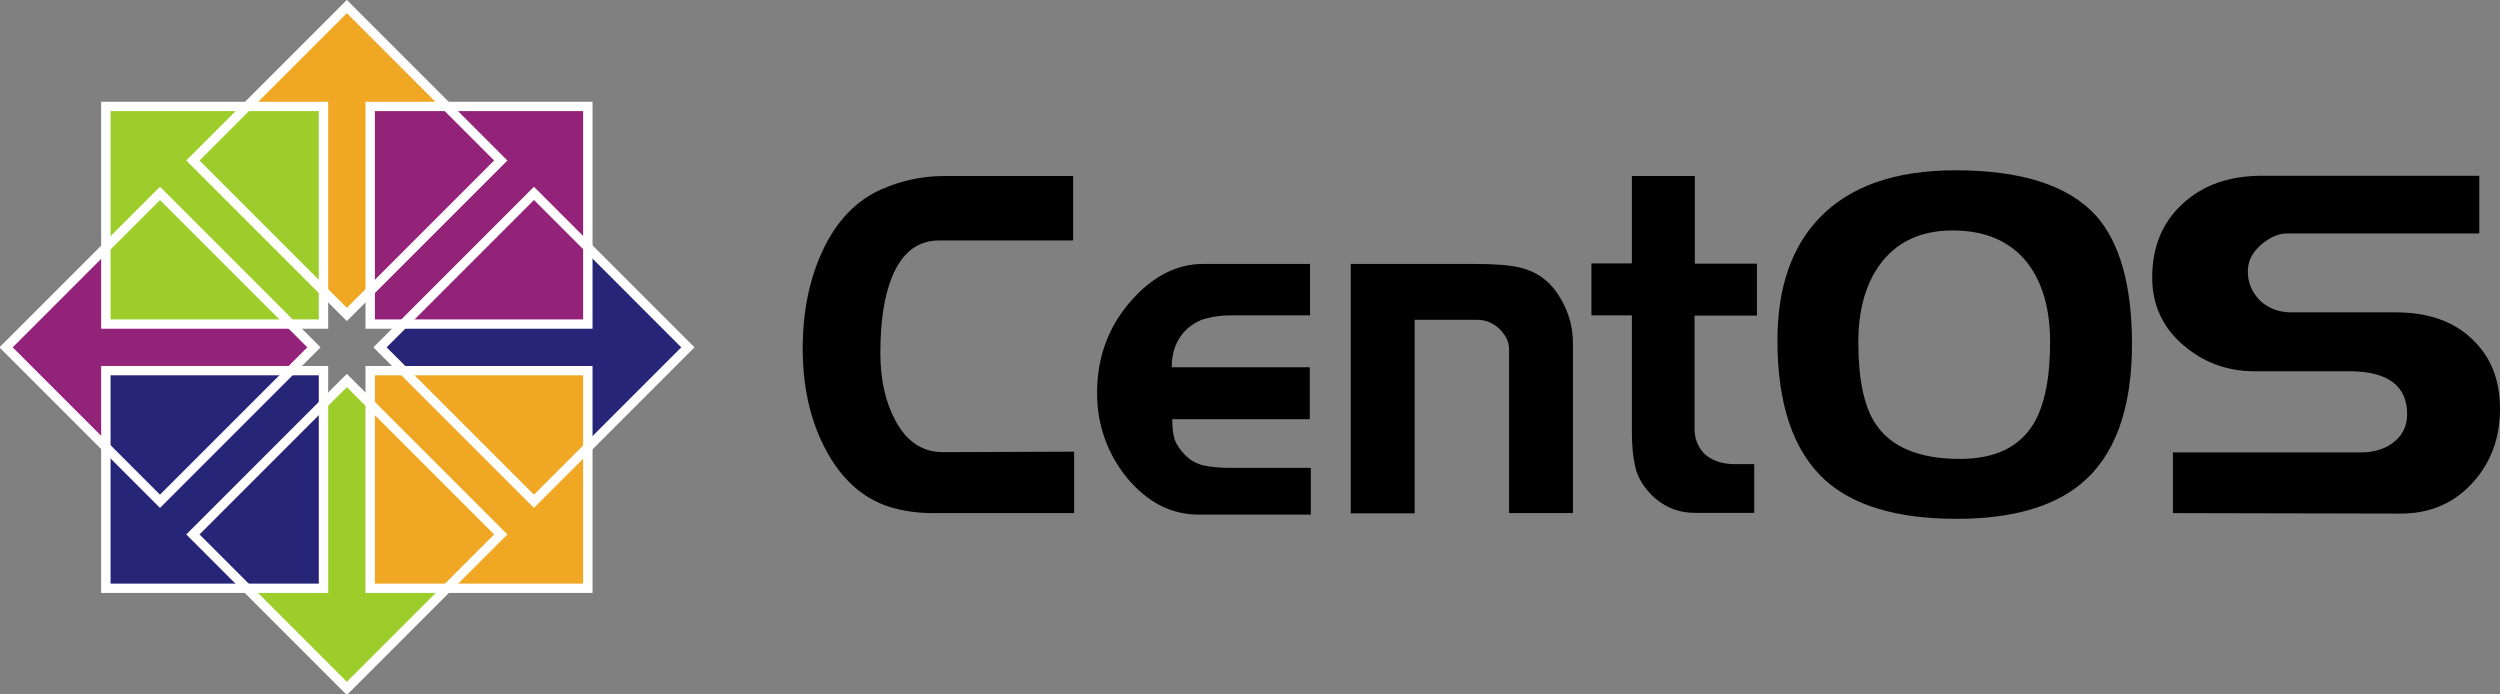 <svg version="1.1" id="svg4300" xmlns="http://www.w3.org/2000/svg" x="0" y="0" viewBox="0 0 1001.3 278" style="enable-background:new 0 0 1001.3 278" xml:space="preserve"><rect x="0" y="0" width="1001.3" height="278" fill="#808080" stroke="none"/><style>.st8{fill:none;stroke:#fff;stroke-width:3.543}</style><path id="text5083-9" d="M430.2 205.5h-56.9c-5.8 0-11.5-.8-17.1-2.5-10.9-3.5-19.6-11.4-26-23.9-5.8-11.3-8.7-24.5-8.7-39.5 0-14.5 2.6-27.4 7.7-38.6 5.6-12.3 13.7-20.8 24.1-25.3 8.1-3.5 16.4-5.2 24.9-5.2h51.6v25.8h-53.6c-8.7 0-15 4.9-19 14.8-3.1 7.7-4.6 17.8-4.6 30.3 0 10.5 2 19.5 5.9 26.8 4.5 8.6 10.9 12.9 19.2 12.9l52.5-.2v24.6m94.8.6h-45c-10.9 0-20.4-4.9-28.6-14.7-8-9.9-12-21.3-12-34.1 0-14 4.4-26.1 13.1-36.2 8.8-10.3 18.7-15.4 29.5-15.4h42.7v20.6h-31.3c-3.9 0-7.3.4-10.1 1.2-2.7.6-5.2 2-7.6 4-4.3 3.9-6.4 9.1-6.4 15.6h55.3v20.8h-55.1c0 3.1.3 5.7.9 7.9.7 2.1 2.1 4.2 4.2 6.4 2.1 2.1 4.5 3.5 7.4 4.2 2.9.6 6.5 1 10.7 1H525v18.7m105-.6h-25.6v-65.7c0-1.7-.4-3.1-1.1-4.4-.7-1.4-1.8-2.8-3.1-4-2.5-2.2-5.3-3.3-8.5-3.3h-25.1v77.5H541v-99.9h49c8.7 0 15 .5 19 1.5 6.1 1.5 11.1 4.9 14.7 10.2 4.2 6.2 6.3 12.9 6.3 20.2v67.9m73.6-79.1h-24.9v45.3c0 4.1 1.4 7.5 4.1 10.2 3.1 2.7 7.1 4 12.2 4h7.6v19.5h-23.8c-7.1 0-13.2-2.7-18.2-8.1-2.9-3.2-4.9-6.7-5.7-10.6-.9-3.9-1.3-8.4-1.3-13.7v-46.7h-16.2v-20.8h16.2v-35h25.2v35.1h24.9v20.8m150.2 11.4c0 26.2-6.9 45-20.8 56.3-11.3 9.1-27.8 13.7-49.4 13.7-23.9 0-41.6-5.3-53-15.8-12.5-11.6-18.8-30.1-18.8-55.7 0-21 5.6-37.3 16.8-49 12.2-12.7 30.3-19.1 54.5-19.1 26.6 0 45.4 6.1 56.4 18.3 9.5 10.8 14.3 27.9 14.3 51.3m-32.8-.8c0-13.2-3-23.8-9-31.6-6.8-8.7-16.8-13.1-30-13.1-13 0-22.8 4.7-29.5 14.1-5.5 7.8-8.3 18.1-8.3 30.7 0 14.5 2.2 25.3 6.6 32.2 6.1 9.6 17.5 14.5 34.1 14.5 14 0 23.8-4.7 29.5-14.1 4.4-7.4 6.6-18.3 6.6-32.7m180.2 26.7c0 11.8-3.7 21.8-11.2 29.9-7.5 8.1-17 12.1-28.6 12.1l-91.2-.2v-24.3h75.2c5 0 9.3-1.2 12.7-3.7 3.9-2.8 5.9-6.7 5.9-11.6 0-11.4-7.7-17.2-23.2-17.2H903c-10.9 0-20.5-3.5-28.7-10.6S862 122 862 111.1c0-12.1 4-21.9 12-29.3 8.1-7.6 18.7-11.4 31.9-11.4H993v23.1h-77c-3.4 0-6.9 1.5-10.5 4.6-3.4 3-5.2 6.5-5.2 10.6 0 4.6 1.7 8.5 5 11.8 3.4 3.1 7.6 4.6 12.3 4.6h41.8c13 0 23.2 3.5 30.6 10.6 7.6 7.1 11.3 16.4 11.3 28"/><g id="g3664" transform="matrix(1.063 0 0 1.054 198.765 -518.475)"><g id="g12802" transform="rotate(-90 -298.52 1636)"><g id="g12804" transform="translate(16.28 -899.167)"><g id="g12806" transform="matrix(1.067 0 0 1 -26.936 0)"><path id="path12808" d="m688.1 2756.5-9 9.6-9-9.6V2689h-30l39.1-41.2 38.4 41.2h-29.4v67.5z" style="fill-rule:evenodd;clip-rule:evenodd;fill:#932279"/></g></g></g><g id="g12768" transform="translate(-351.307 -902.558)"><g id="g12770" transform="translate(16.28 -899.167)"><g id="g12772" transform="matrix(1.067 0 0 1 -26.936 0)"><path id="path12774" d="m295.7 2404.6-8.9 9.7-8.9-9.7v-68.1H248l38.7-41.5 38.1 41.5h-29.1v68.1z" style="fill-rule:evenodd;clip-rule:evenodd;fill:#efa724"/></g></g></g><g id="g12780" transform="rotate(90 1045.482 1742.417)"><g id="g12782" transform="matrix(1.067 0 0 1 -26.936 0)"><path id="path12784" d="m-34 2823.3-9 9.6-9-9.6v-67.5h-30l39.1-41.2 38.4 41.2H-34v67.5z" style="fill-rule:evenodd;clip-rule:evenodd;fill:#262577"/></g></g><g id="g12790" transform="rotate(180 152.76 1460.347)"><g id="g12792" transform="translate(16.28 -899.167)"><g id="g12794" transform="matrix(1.067 0 0 1 -26.936 0)"><path id="path12796" d="m358.2 3174.9-8.9 9.7-8.9-9.7v-68.1h-29.8l38.7-41.5 38.1 41.5h-29.1v68.1z" style="fill-rule:evenodd;clip-rule:evenodd;fill:#9ccd2a"/></g></g></g><g id="g12742" transform="translate(-749.8 -1331.643)"><path id="rect12744" d="M602.7 1864h82v82.7h-82V1864z" style="fill:#9ccd2a;stroke:#fff;stroke-width:3.543"/><path id="rect12746" d="M702.3 1864h82v82.7h-82V1864z" style="fill:#932279;stroke:#fff;stroke-width:3.543"/><path id="rect12748" d="M702.3 1964.4h82v82.7h-82v-82.7z" style="fill:#efa724;stroke:#fff;stroke-width:3.543"/><path id="rect12750" d="M602.7 1964.4h82v82.7h-82v-82.7z" style="fill:#262577;stroke:#fff;stroke-width:3.543"/></g><path id="rect12760" class="st8" d="m-184.7 623.9 58-58.5 58 58.5-58 58.5-58-58.5z"/><path id="rect12762" d="m-114.3 552.9 58-58.5 58 58.5-58 58.5-58-58.5z" style="fill:none;stroke:#fff;stroke-width:3.543"/><path id="rect12764" class="st8" d="m-43.8 623.9 58-58.5 58 58.5-58 58.5-58-58.5z"/><path id="rect12766" class="st8" d="m-114.3 695 58-58.5 58 58.5-58 58.5-58-58.5z"/></g></svg>